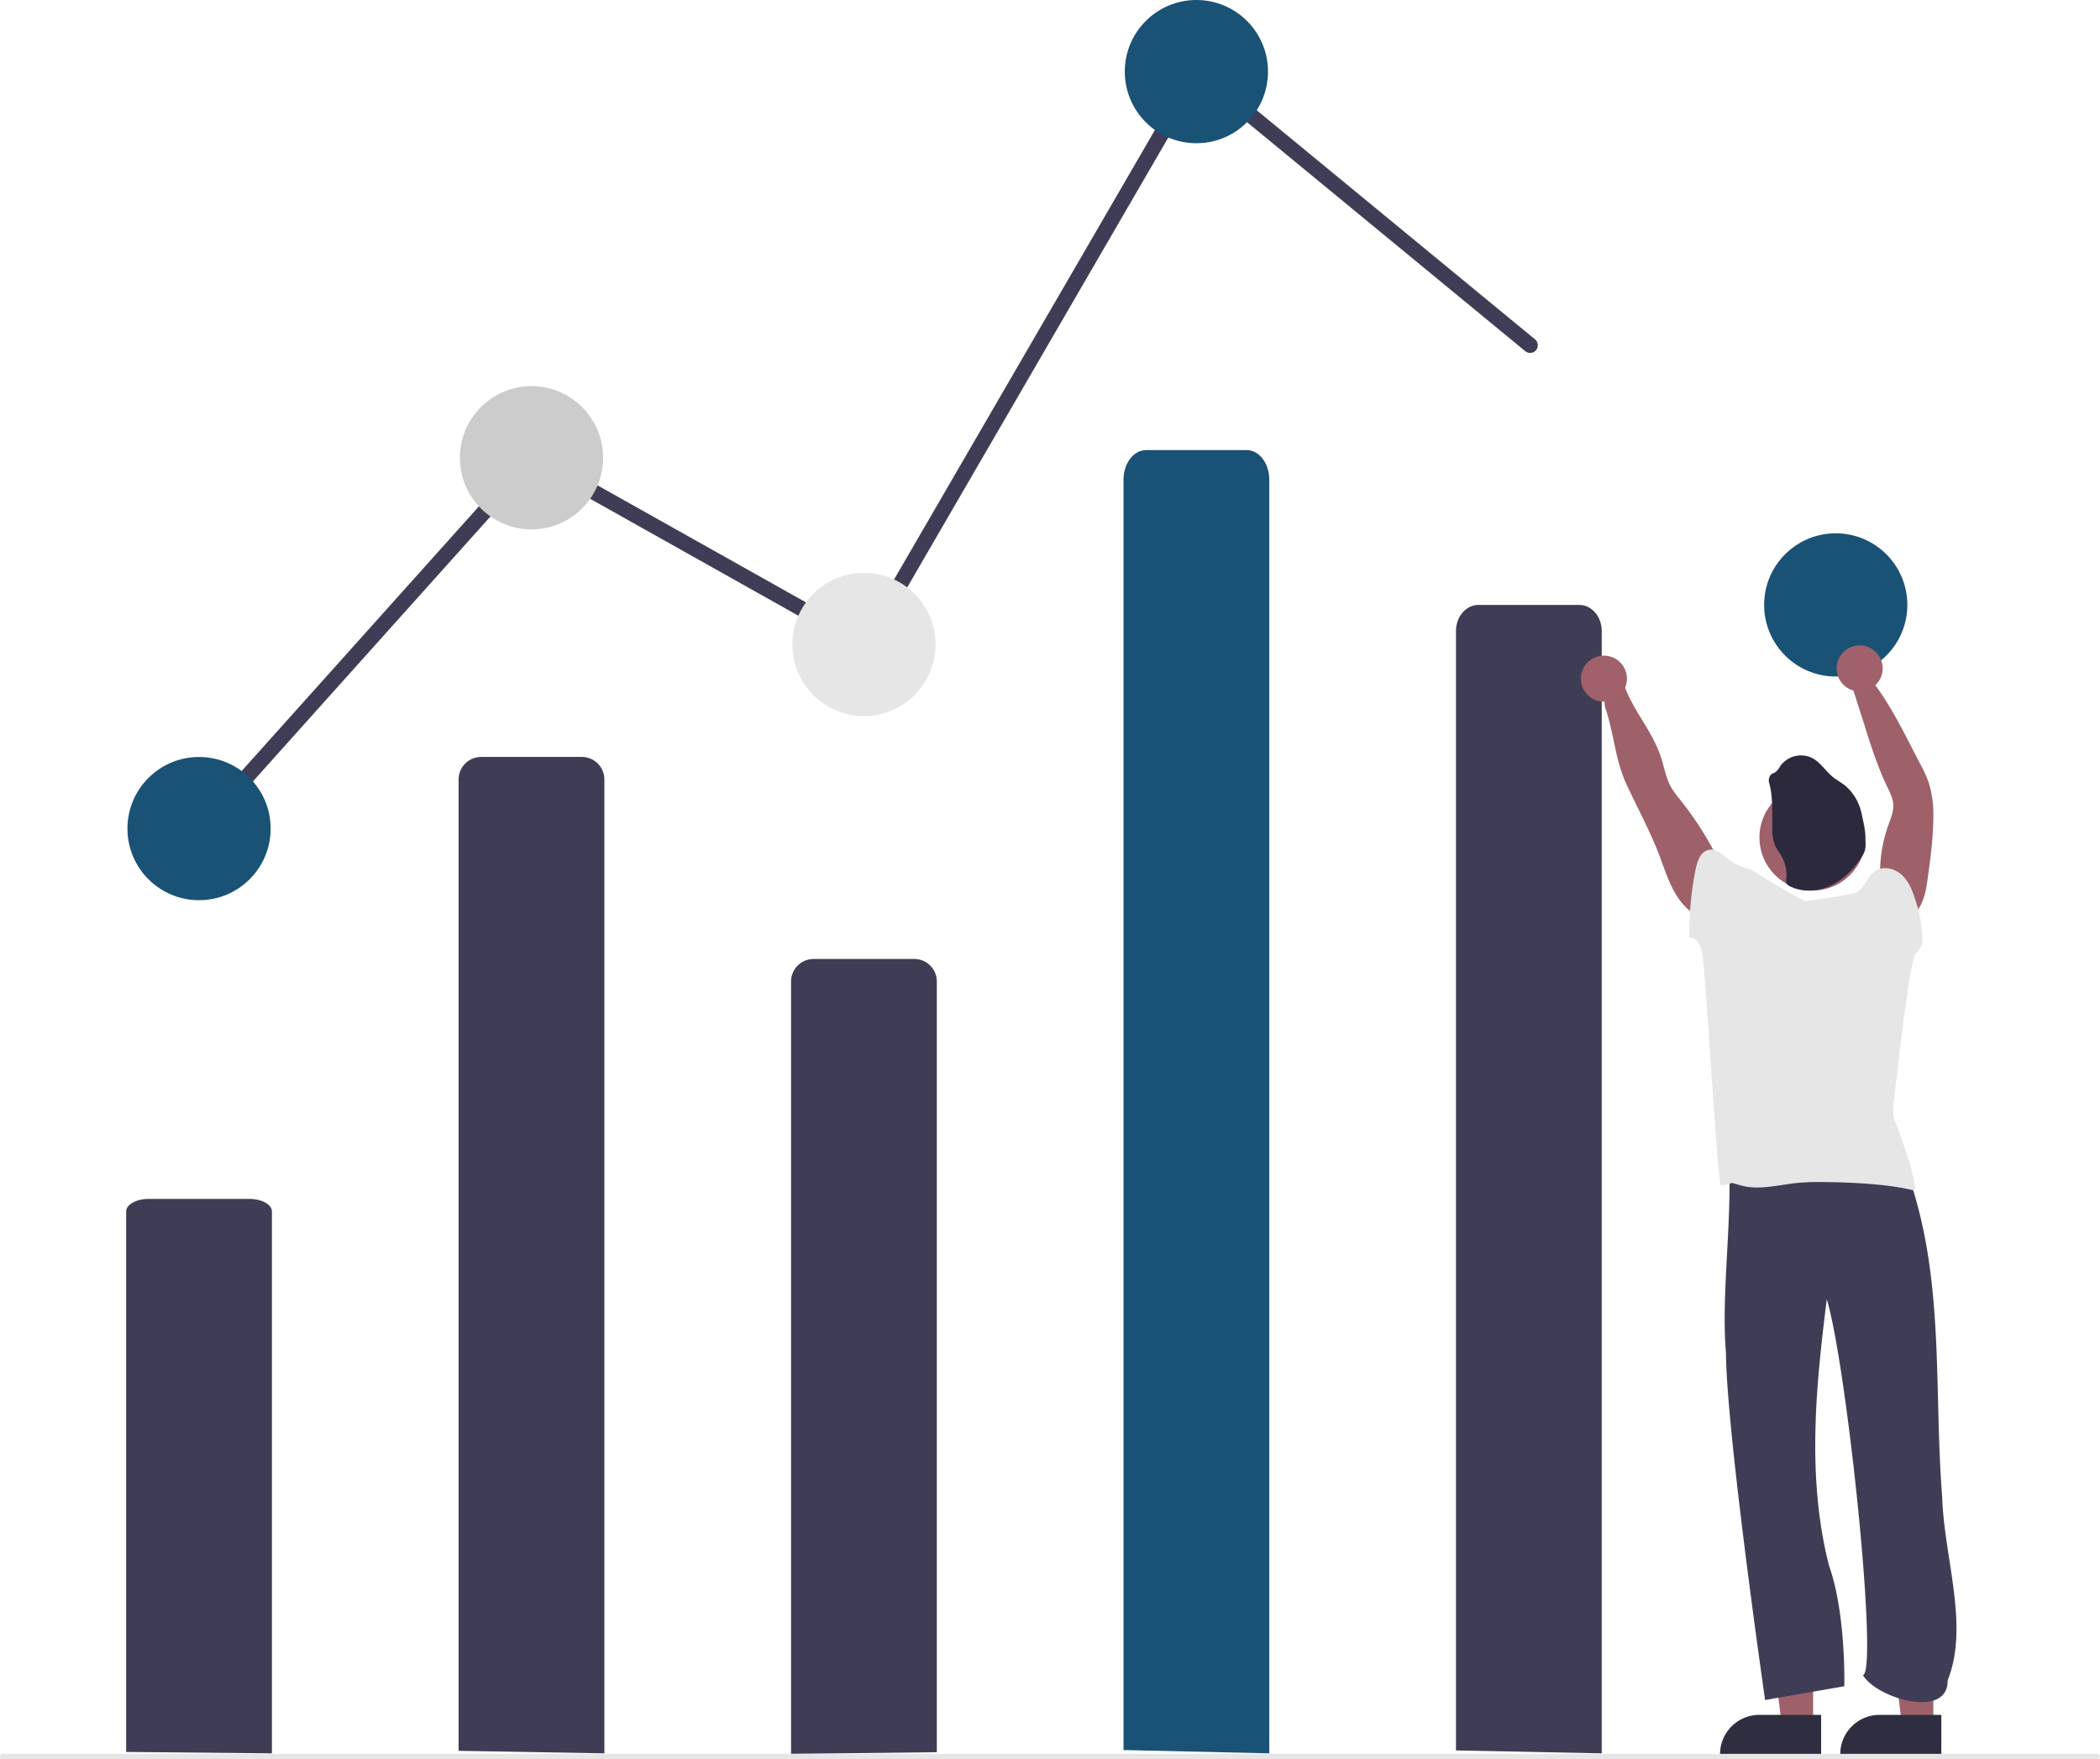 <svg id="bfbe3ea0-3491-4adb-a83c-d449d287e174" data-name="Layer 1" xmlns="http://www.w3.org/2000/svg" width="821.168" height="687.802" viewBox="0 0 821.168 687.802"><polygon points="755.994 674.556 743.734 674.555 737.902 627.268 755.996 627.268 755.994 674.556" fill="#9e616a"/><path d="M948.537,792.539l-39.531-.001v-.5a15.387,15.387,0,0,1,15.386-15.386h.001l24.144.001Z" transform="translate(-189.416 -106.099)" fill="#2f2e41"/><polygon points="708.994 674.556 696.734 674.555 690.902 627.268 708.996 627.268 708.994 674.556" fill="#9e616a"/><path d="M901.537,792.539l-39.531-.001v-.5a15.387,15.387,0,0,1,15.386-15.386h.001l24.144.001Z" transform="translate(-189.416 -106.099)" fill="#2f2e41"/><path id="b2096bf3-db22-4d7f-b372-ae6ac64b26e8" data-name="Path 1495" d="M368.748,790.71V410.9a8.82,8.82,0,0,1,8.82-8.82h39.36a8.82,8.82,0,0,1,8.82,8.82h0V791.7Z" transform="translate(-189.416 -106.099)" fill="#3f3d56"/><path id="ae73d871-664e-403f-8696-f0e6f53788ff" data-name="Path 1496" d="M498.748,791.9v-302a8.82,8.82,0,0,1,8.82-8.82h39.36a8.82,8.82,0,0,1,8.82,8.82h0V791.25Z" transform="translate(-189.416 -106.099)" fill="#3f3d56"/><path d="M267.747,433.099a3,3,0,0,1-2.233-5.002l131.605-146.791L526.638,354.035,656.927,129.537,789.655,238.782a3,3,0,1,1-3.813,4.633L658.569,138.66,528.858,362.163,398.376,288.892,269.982,432.101A2.991,2.991,0,0,1,267.747,433.099Z" transform="translate(-189.416 -106.099)" fill="#3f3d56"/><circle id="a67d4152-3733-4827-ab2a-1ff12e96b353" data-name="Ellipse 300" cx="77.832" cy="324" r="28" fill="#1a5276"/><circle id="b2ad2296-5684-426d-91bd-8ef5330122af" data-name="Ellipse 301" cx="207.832" cy="179" r="28" fill="#ccc"/><circle id="fd3795b0-0796-47a7-a879-49a713df3afd" data-name="Ellipse 302" cx="337.832" cy="252" r="28" fill="#e6e6e6"/><circle id="f6d224d6-2946-4bbf-a65a-e358e105ea0e" data-name="Ellipse 303" cx="467.832" cy="28" r="28" fill="#1a5276"/><circle id="aebe1a55-c401-4b6a-be51-81232be305d7" data-name="Ellipse 304" cx="717.832" cy="236.535" r="28" fill="#1a5276"/><path id="f2b66825-1b0b-43a5-8b33-cb89d228bb37" data-name="Path 1507" d="M897.348,560.755c10.48,1.262,37.279-8.298,38.731,6.246,13.794,40.605,9.493,82.439,12.784,124.324.692,23.625,10.724,50.495,2.147,71.829.263,15.275-27.661,7.127-33.132-2.03,6.132-1.438-6.195-120.542-14.13-147-3.982,32.159-8.134,68.973.89,104.23,6.694,18.788,5.961,47.11,5.961,47.11l-30.97,5.39s-15.207-105.315-15.305-136.05c-2.071-22.514,3.009-55.876.835-77.64a83.218,83.218,0,0,0,32.19,3.59Z" transform="translate(-189.416 -106.099)" fill="#3f3d56"/><path id="ad1679b5-0146-4b81-aade-9267315bb1bb" data-name="Path 1513" d="M758.748,790.554V352.8c0-5.614,3.949-10.166,8.82-10.166h39.36c4.871,0,8.82,4.551,8.82,10.166V791.7Z" transform="translate(-189.416 -106.099)" fill="#3f3d56"/><path id="aca629eb-f714-44b0-87d8-5a6dea4506b4" data-name="Path 1508" d="M861.698,442.955a130.657,130.657,0,0,0-15.31-24.17,38.322,38.322,0,0,1-3.4-4.64c-2.15-3.73-2.79-8.11-4.15-12.19-3.8-11.44-13.28-20.63-15.59-32.46-.84-4.3-7.936,8.198-6.07,13.53,3.33,9.65,3.76,19.87,8,29.19s9.22,18.26,12.88,27.79c2.08,5.41,3.74,11,6.79,16s7.81,9.19,13.56,9.94a33.45,33.45,0,0,1,1.63-10.68C861.288,451.325,863.508,446.685,861.698,442.955Z" transform="translate(-189.416 -106.099)" fill="#9e616a"/><path id="ab9fe9bc-86a8-480d-93ac-afb3b35ba339" data-name="Path 1509" d="M924.608,449.435a55.259,55.259,0,0,1,3.25-20.78c.92-2.55,2-5.14,1.91-7.85-.13-2.52-1.33-4.83-2.42-7.11-3.76-7.85-6.4-16.17-9-24.47l-5-15.65c-1.63-1.195,7.89-1.61,9.92,1.2,6.64,9.22,11.67,19.81,16.93,29.88a50.577,50.577,0,0,1,3.42,7.49,41.186,41.186,0,0,1,1.8,12.94c0,8.19-1.08,16.35-2.2,24.47-.71,5.09-1.64,10.63-5.49,14C933.728,458.435,929.708,453.435,924.608,449.435Z" transform="translate(-189.416 -106.099)" fill="#9e616a"/><circle id="be62a6b1-df29-4df0-a863-473f75ee259f" data-name="Ellipse 307" cx="708.752" cy="327.484" r="20.75" fill="#9e616a"/><path id="a97b6841-8566-4003-8bf4-b930df92cc52" data-name="Path 1511" d="M915.408,454.955c3.28-1.83,4.27-6.29,7.42-8.34s7.62-.91,10.36,1.68,4.13,6.28,5.25,9.89a50.063,50.063,0,0,1,2.69,15.15,7,7,0,0,1-.44,2.77,11.563,11.563,0,0,1-2.22,2.77c-2.375,2.665-8.23,55.79-8.52,58.2a19.248,19.248,0,0,0-.03,5.94c2.27,6.59,8.4,21.69,8.34,28.67-10.65-2.73-26.35-3.34-37.35-3.39a83.114,83.114,0,0,0-9.06.4c-7.23.78-14.63,2.89-21.64.94-6.51-1.81-1.2-.65-7.926,0-1.46-3.82-5.984-85.78-7.354-91.4a10.309,10.309,0,0,0-1.5-3.73,4,4,0,0,0-3.42-1.79,127.382,127.382,0,0,1,2.5-26.93c.66-3.15,2-6.87,5.23-7.41,2.86-.49,5.26,1.93,7.56,3.7a20.31,20.31,0,0,0,8,3.76,5.3,5.3,0,0,1,1.311.645c2.842,1.628,18.037,11.19,20.989,11.984C895.598,458.465,913.498,456.015,915.408,454.955Z" transform="translate(-189.416 -106.099)" fill="#e6e6e6"/><path id="b6f65ef2-a55f-42c2-981c-ad2286b57bc9" data-name="Path 1512" d="M881.292,412.482a3.476,3.476,0,0,1,.733-3.593c.5-.394,1.164-.541,1.7-.917a7.336,7.336,0,0,0,1.833-2.319,9.954,9.954,0,0,1,12.457-3.162c3.309,1.732,5.307,5.2,8.25,7.535,1.494,1.21,3.227,2.108,4.73,3.318a19.441,19.441,0,0,1,6.132,9.918,56.27,56.27,0,0,1,1.7,11.7,10.523,10.523,0,0,1-.137,3.557,9.956,9.956,0,0,1-1.347,2.75c-3.025,4.583-7.012,8.745-12.008,11.11s-11.073,2.75-16,.275a2.75,2.75,0,0,1-1.228-.981,3.53,3.53,0,0,1-.192-2.117,14.492,14.492,0,0,0-1.595-8.112c-.917-1.833-2.292-3.41-3.025-5.307a18.489,18.489,0,0,1-.862-6.581C882.346,423.784,882.738,418.037,881.292,412.482Z" transform="translate(-189.416 -106.099)" fill="#2d293d"/><path id="e34ec8c8-d1f6-45fc-a65e-bb2f47e03b80" data-name="Path 1514" d="M238.747,791.149V579.808c0-2.71,3.949-4.908,8.82-4.908h39.36c4.871,0,8.82,2.2,8.82,4.908V791.7Z" transform="translate(-189.416 -106.099)" fill="#3f3d56"/><path id="a8b56c13-21d1-4123-9ab2-eed14db3cb13" data-name="Path 944" d="M1009.585,793.901H190.416a1,1,0,1,1,0-2h819.168a1,1,0,0,1,0,2Z" transform="translate(-189.416 -106.099)" fill="#e6e6e6"/><path id="aeb86bc1-95b1-477e-951a-5f369456334d" data-name="Path 1515" d="M628.747,790.405V293.635c0-6.371,3.949-11.536,8.82-11.536h39.36c4.871,0,8.82,5.165,8.82,11.536V791.7Z" transform="translate(-189.416 -106.099)" fill="#1a5276"/><circle cx="627.182" cy="265.366" r="9" fill="#a0616a"/><circle cx="727.182" cy="261.366" r="9" fill="#a0616a"/></svg>